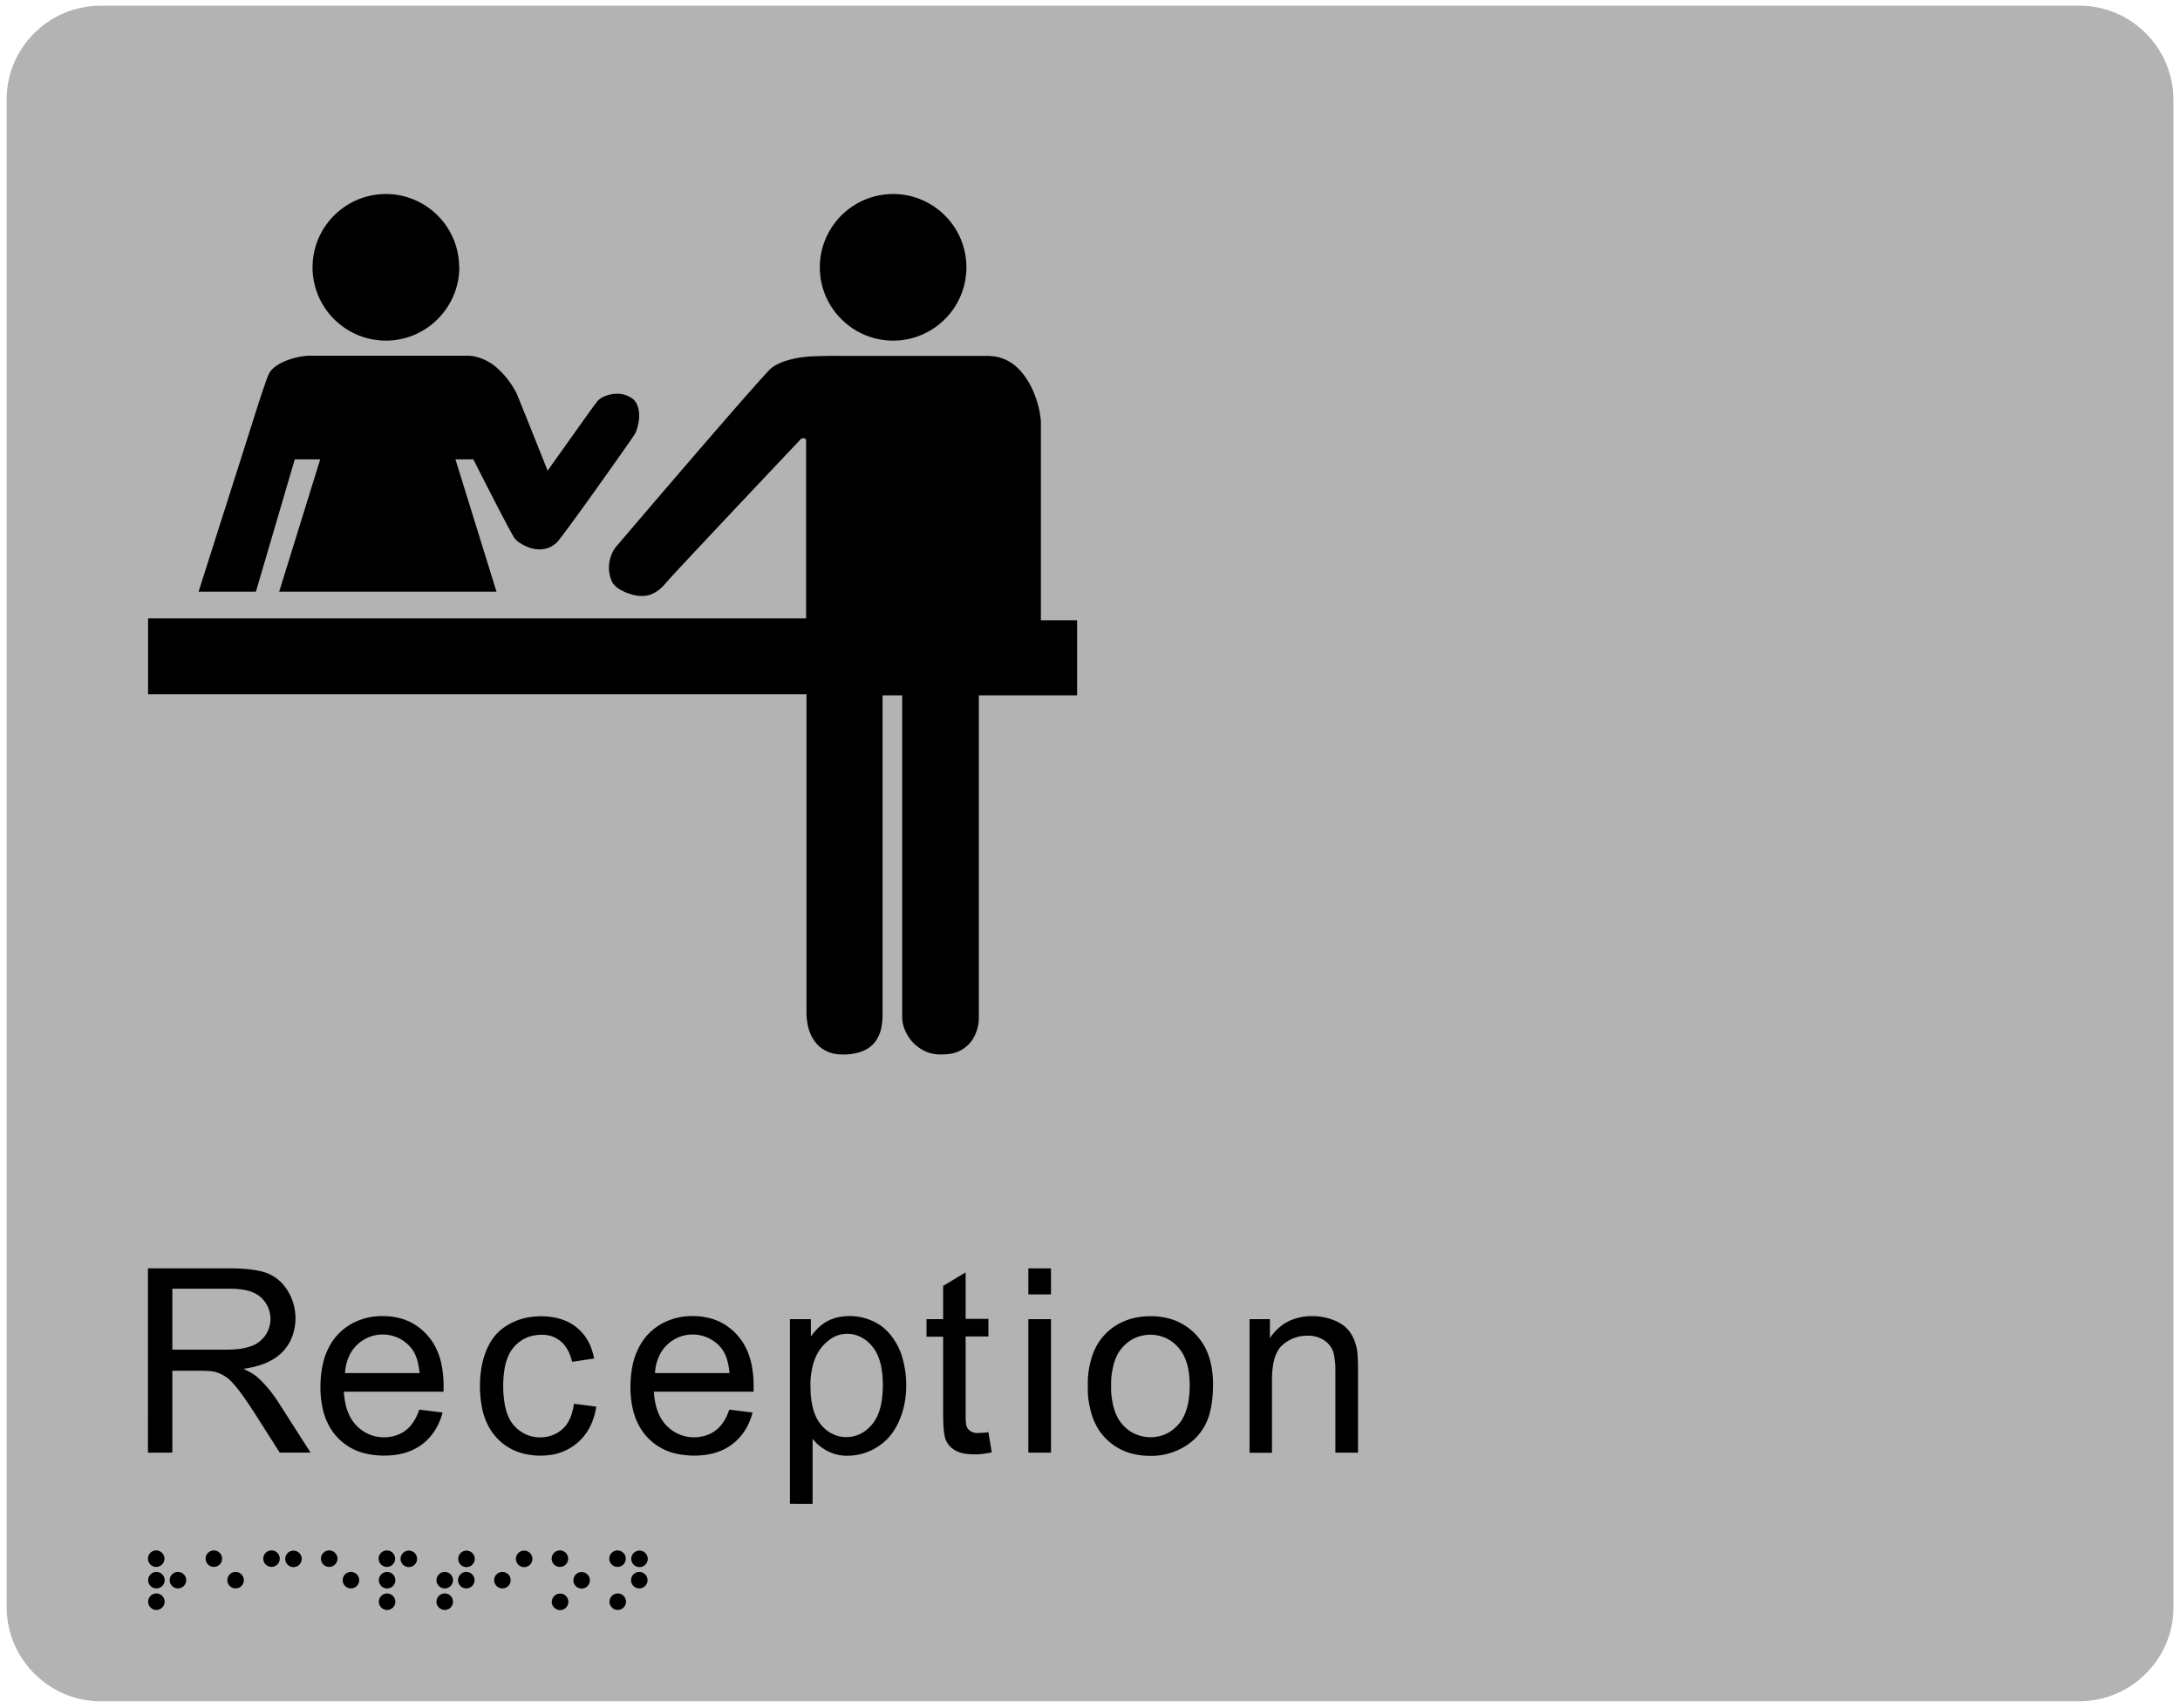 <svg id="Layer_1" data-name="Layer 1" xmlns="http://www.w3.org/2000/svg" viewBox="0 0 655.98 513.96"><title>reception-silver</title><path d="M2,30A28,28,0,0,1,8.91,11.49,28.3,28.3,0,0,1,30.3,1.72H625.67A27.94,27.94,0,0,1,644.2,8.64,28.3,28.3,0,0,1,654,30V483.66a27.94,27.94,0,0,1-6.91,18.53A28.3,28.3,0,0,1,625.67,512H30.3A27.94,27.94,0,0,1,11.77,505,28.3,28.3,0,0,1,2,483.66V30" fill="#b3b3b3" fill-rule="evenodd"/><path d="M59.83,178.08H77L88.7,138.25h7.65L84,178.08h65.4l-12.35-39.83h5.39c3.35,6.65,6.75,13.27,8.76,17.11s2.63,4.89,3,5.54a5.93,5.93,0,0,0,1.64,2.08c3,2.19,7.7,3.75,11.48.5a8.42,8.42,0,0,0,.79-.87c.33-.41.78-1,1.72-2.25s2.39-3.21,6-8.2,9.27-13,12.22-17.2,3.14-4.56,3.34-5.08c.81-2.14,1.56-5.66.14-8.47a4.6,4.6,0,0,0-.85-1.14,7.57,7.57,0,0,0-5.5-1.75,9.77,9.77,0,0,0-3.3.78,5.71,5.71,0,0,0-2.14,1.48l-.62.81c-.35.47-.92,1.22-3.34,4.61s-6.71,9.42-11,15.45c-2.64-6.64-5.28-13.27-6.79-17s-1.86-4.63-2.09-5.17l-.4-1a29,29,0,0,0-2.56-4.11,23.19,23.19,0,0,0-2.7-3,14.9,14.9,0,0,0-8-4.2,11.4,11.4,0,0,0-1.66-.12H92.87a18.93,18.93,0,0,0-3.13.41,23.9,23.9,0,0,0-3.08.88,16.89,16.89,0,0,0-2.27,1,11.74,11.74,0,0,0-1.49.94,6.45,6.45,0,0,0-2.09,2.44c-.14.33-.28.67-.64,1.66s-1,2.63-4.39,13.34-9.72,30.49-16,50.28"/><path d="M252,107.08c-7,.06-9,.21-10.8.46a29,29,0,0,0-4.55,1,17.23,17.23,0,0,0-2.93,1.19,9,9,0,0,0-1.81,1.22c-.32.29-.62.59-2.36,2.51s-4.93,5.48-12.56,14.27-19.68,22.82-31.69,36.9A10.31,10.31,0,0,0,184.12,175c.86,1.71,2.61,2.55,4,3.22,3.9,1.57,7.81,2.07,11.65-2.1.34-.4.69-.79,1.62-1.82s2.44-2.69,9.14-9.84,18.6-19.79,30.52-32.4c.54-.32,1.66-.19,1.51.58v53.46h-198v22.84H242.68v96.36a20.62,20.62,0,0,0,.46,3.57,12.68,12.68,0,0,0,.86,2.54,11.79,11.79,0,0,0,1,1.74,9.38,9.38,0,0,0,2.12,2.24,10,10,0,0,0,5.15,1.9c2.23.16,6,.12,9-1.84a8.41,8.41,0,0,0,2.33-2.28,9.7,9.7,0,0,0,.93-1.7,11.13,11.13,0,0,0,.73-2.46,20.78,20.78,0,0,0,.31-3.6V209.27h5.91v97.17a10.33,10.33,0,0,0,1.06,4.08,12.82,12.82,0,0,0,1.1,1.89,12.16,12.16,0,0,0,1.25,1.51c3.57,3.43,6.88,3.66,10.5,3.29a9.77,9.77,0,0,0,7.05-4.06,10.65,10.65,0,0,0,1-1.78,12.52,12.52,0,0,0,1.1-5V209.27h29.57V186.66h-10.9V126.71a29,29,0,0,0-1-5.37,29.84,29.84,0,0,0-1.82-4.73,22.77,22.77,0,0,0-2-3.34,17.54,17.54,0,0,0-1.87-2.23,12.63,12.63,0,0,0-7.23-3.77,17.49,17.49,0,0,0-2.31-.16c-1.05,0-2.53,0-5,0l-13.55,0c-7.65,0-19.51,0-26.46,0"/><path d="M138.21,80.45A22,22,0,0,1,134,93.34a22.25,22.25,0,0,1-5,5,22,22,0,0,1-25.78,0,22.25,22.25,0,0,1-5-5,22,22,0,0,1,0-25.78,22.25,22.25,0,0,1,5-5,22,22,0,0,1,25.78,0,22.28,22.28,0,0,1,5,5,22,22,0,0,1,4.16,12.89"/><path d="M290.8,80.45a22,22,0,0,1-4.16,12.89,22.25,22.25,0,0,1-5,5,22,22,0,0,1-25.78,0,22.3,22.3,0,0,1-5-5,22,22,0,0,1,0-25.78,22.25,22.25,0,0,1,5-5,22,22,0,0,1,25.78,0,22.28,22.28,0,0,1,5,5,22,22,0,0,1,4.16,12.89"/><path d="M51.86,406.19H67.64c1.21,0,2.41-.05,3.43-.14a17,17,0,0,0,4.47-.91A8.7,8.7,0,0,0,81,394.36a7.73,7.73,0,0,0-1-2.15,8.8,8.8,0,0,0-1.55-1.81,8.06,8.06,0,0,0-2-1.3,12.08,12.08,0,0,0-2.93-.91,23.32,23.32,0,0,0-4.1-.35H51.86v18.35m-7.34,31V381.71H69.11c1.79,0,3.59.08,5.08.21a30.45,30.45,0,0,1,3.66.54,12.48,12.48,0,0,1,7,3.72,15.33,15.33,0,0,1,3.79,7.68,15.52,15.52,0,0,1-1.47,10.07,14.18,14.18,0,0,1-2.08,2.84A13.4,13.4,0,0,1,82.32,409a18,18,0,0,1-3.86,1.77,29.63,29.63,0,0,1-5.22,1.18c.69.33,1.38.69,2,1a12.91,12.91,0,0,1,2.66,1.92c.5.46,1.16,1.12,1.83,1.86a41,41,0,0,1,4.07,5.34l9.65,15.1H84.17l-7.34-11.54c-.77-1.22-1.57-2.41-2.25-3.42-1.27-1.86-2.1-3-3.09-4.28-.46-.58-1-1.2-1.45-1.7a10.73,10.73,0,0,0-4.48-3.09,7.38,7.38,0,0,0-1.91-.46,31.16,31.16,0,0,0-3.28-.14H51.86v24.63Z" fill-rule="evenodd"/><path d="M103.82,413.23h22.43a21.83,21.83,0,0,0-.56-3.37,12.59,12.59,0,0,0-.89-2.48,8.58,8.58,0,0,0-1.12-1.76,11.09,11.09,0,0,0-16.32-.8,11.16,11.16,0,0,0-1.76,2.24,13.64,13.64,0,0,0-1.78,6.17m22.36,11,7,.87a20.57,20.57,0,0,1-1.47,3.9,16.46,16.46,0,0,1-2.07,3.17,15.87,15.87,0,0,1-2.61,2.49,15.42,15.42,0,0,1-3.11,1.82,17.93,17.93,0,0,1-3.81,1.18,25.32,25.32,0,0,1-10.25-.25,16.75,16.75,0,0,1-11-8.6,19.74,19.74,0,0,1-1.79-5,30.7,30.7,0,0,1-.65-6.43,32.41,32.41,0,0,1,.66-6.58,20.65,20.65,0,0,1,1.81-5.18,17.33,17.33,0,0,1,2.77-4,17.74,17.74,0,0,1,3.73-3,18.73,18.73,0,0,1,9.77-2.54,20.53,20.53,0,0,1,5.15.63,16,16,0,0,1,4.38,1.85,17.48,17.48,0,0,1,3.65,3,16.94,16.94,0,0,1,2.71,3.87,20.36,20.36,0,0,1,1.78,5.08,31.74,31.74,0,0,1,.64,6.89c0,.34,0,.89,0,1.43h-30a22.45,22.45,0,0,0,.65,4.33,14.46,14.46,0,0,0,1.29,3.33,11.53,11.53,0,0,0,1.82,2.5,11.47,11.47,0,0,0,12.95,2.6,9.26,9.26,0,0,0,3.36-2.51,12.31,12.31,0,0,0,1.42-2.06A18.82,18.82,0,0,0,126.17,424.24Z" fill-rule="evenodd"/><path d="M172.73,422.46l6.7.87a21.85,21.85,0,0,1-1.17,4.42,16.5,16.5,0,0,1-1.9,3.59,15.56,15.56,0,0,1-2.56,2.83,15.65,15.65,0,0,1-6.85,3.46,21.34,21.34,0,0,1-9.51-.19,15.89,15.89,0,0,1-4.4-1.82,16.73,16.73,0,0,1-3.58-2.91,16.37,16.37,0,0,1-2.64-3.81,20.32,20.32,0,0,1-1.75-5.08,34.53,34.53,0,0,1-.38-10.92,24.61,24.61,0,0,1,1.9-7.07,18,18,0,0,1,1.71-3,14.19,14.19,0,0,1,2.19-2.43,18,18,0,0,1,8.86-4,22.2,22.2,0,0,1,7.67.14,15.6,15.6,0,0,1,3.54,1.13,14,14,0,0,1,2.89,1.77,13.77,13.77,0,0,1,2.36,2.42,14.38,14.38,0,0,1,1.8,3.11,19,19,0,0,1,1.16,3.87l-6.62,1a15.21,15.21,0,0,0-.85-2.61,10.38,10.38,0,0,0-1.14-2,8.42,8.42,0,0,0-7.17-3.52,12.26,12.26,0,0,0-3.25.42,9.83,9.83,0,0,0-2.78,1.24,11.11,11.11,0,0,0-2.3,2,10.41,10.41,0,0,0-1.65,2.59,15.8,15.8,0,0,0-1.15,3.78,31,31,0,0,0-.44,5.34,32.32,32.32,0,0,0,.43,5.4,16.24,16.24,0,0,0,1.11,3.81,10.23,10.23,0,0,0,1.58,2.57,10.44,10.44,0,0,0,12.87,2.52,9.21,9.21,0,0,0,1.88-1.33,8.69,8.69,0,0,0,1.48-1.77,11.32,11.32,0,0,0,1.17-2.48,18.36,18.36,0,0,0,.77-3.33" fill-rule="evenodd"/><path d="M197.09,413.23h22.43a21.83,21.83,0,0,0-.55-3.37,12.59,12.59,0,0,0-.89-2.48,8.58,8.58,0,0,0-1.12-1.76,11.09,11.09,0,0,0-16.32-.8,11.16,11.16,0,0,0-1.76,2.24,13.65,13.65,0,0,0-1.78,6.17m22.36,11,7,.87A20.57,20.57,0,0,1,225,429a16.46,16.46,0,0,1-2.07,3.17,15.87,15.87,0,0,1-2.61,2.49,15.42,15.42,0,0,1-3.11,1.82,17.93,17.93,0,0,1-3.81,1.18,25.32,25.32,0,0,1-10.25-.25,16.75,16.75,0,0,1-11-8.6,19.74,19.74,0,0,1-1.79-5,30.77,30.77,0,0,1-.65-6.43,32.41,32.41,0,0,1,.66-6.58,20.61,20.61,0,0,1,1.82-5.18,17.3,17.3,0,0,1,2.76-4,17.74,17.74,0,0,1,3.73-3,18.73,18.73,0,0,1,9.77-2.54,20.53,20.53,0,0,1,5.15.63,16,16,0,0,1,4.38,1.85,17.48,17.48,0,0,1,3.65,3,16.94,16.94,0,0,1,2.71,3.87,20.36,20.36,0,0,1,1.78,5.08,31.74,31.74,0,0,1,.64,6.89c0,.34,0,.89,0,1.43h-30a22.45,22.45,0,0,0,.65,4.33,14.46,14.46,0,0,0,1.29,3.33,11.53,11.53,0,0,0,1.82,2.5,11.48,11.48,0,0,0,12.95,2.6,9.26,9.26,0,0,0,3.36-2.51,12.31,12.31,0,0,0,1.42-2.06A18.82,18.82,0,0,0,219.45,424.24Z" fill-rule="evenodd"/><path d="M243.91,417.31a22.16,22.16,0,0,0,.43,5.17,15.92,15.92,0,0,0,1.12,3.73,10.68,10.68,0,0,0,1.63,2.61,10.17,10.17,0,0,0,4.8,3.27,9.56,9.56,0,0,0,8.19-1.27,12.19,12.19,0,0,0,2.32-2.13,11.06,11.06,0,0,0,1.67-2.7,16.48,16.48,0,0,0,1.15-3.87,31.51,31.51,0,0,0,.44-5.32,29.42,29.42,0,0,0-.43-5.16,16.27,16.27,0,0,0-1.12-3.75,11.24,11.24,0,0,0-1.64-2.68,10.28,10.28,0,0,0-4.8-3.38,8.89,8.89,0,0,0-8,1.33,13.5,13.5,0,0,0-2.42,2.29,12.34,12.34,0,0,0-1.76,2.86,16.83,16.83,0,0,0-1.18,3.87,21.74,21.74,0,0,0-.44,5.14m-6.17,35.26V397H244v5.22a18.78,18.78,0,0,1,1.59-1.94,12.23,12.23,0,0,1,7.45-4,16.69,16.69,0,0,1,11.69,2.46,15.35,15.35,0,0,1,2.36,2,19.28,19.28,0,0,1,4.68,8.76,30,30,0,0,1,.65,11.42,24.64,24.64,0,0,1-2,7,20,20,0,0,1-1.73,3.07,15.85,15.85,0,0,1-2.15,2.51,17.08,17.08,0,0,1-8.41,4.31,17.27,17.27,0,0,1-2.89.29,12.75,12.75,0,0,1-8-2.5,13.28,13.28,0,0,1-2.72-2.57v19.56Z" fill-rule="evenodd"/><path d="M297.43,431.09l1,6a29.47,29.47,0,0,1-3.66.55,19.77,19.77,0,0,1-4-.11,8.67,8.67,0,0,1-3.28-1,6.94,6.94,0,0,1-2.19-1.91,6.23,6.23,0,0,1-.65-1.13,6,6,0,0,1-.39-1.28,19.2,19.2,0,0,1-.32-2.46c-.09-1.16-.14-2.75-.14-4.33V402.29h-5V397h5V387l6.77-4.09v14h6.85v5.3h-6.85v23.49c0,.76,0,1.52.06,2.07.14,1.44.17,1.79,1,2.63a3.82,3.82,0,0,0,2.82.86,22,22,0,0,0,3-.26" fill-rule="evenodd"/><path d="M309.44,437.18V397h6.81v40.18h-6.81m0-47.63v-7.83h6.81v7.83Z" fill-rule="evenodd"/><path d="M334.35,417.09a21,21,0,0,0,.45,5.11A15.7,15.7,0,0,0,336,426a11.23,11.23,0,0,0,1.75,2.7,12,12,0,0,0,2.41,2.1,11.36,11.36,0,0,0,9.22,1.28,10,10,0,0,0,2.81-1.28,12,12,0,0,0,2.41-2.12,11.24,11.24,0,0,0,1.75-2.72,16,16,0,0,0,1.19-3.83,29.33,29.33,0,0,0,.45-5.19,26.38,26.38,0,0,0-.45-5,15.29,15.29,0,0,0-1.19-3.7,11.45,11.45,0,0,0-1.77-2.71,12.24,12.24,0,0,0-2.43-2.11,11.27,11.27,0,0,0-9.18-1.27,10,10,0,0,0-2.82,1.27,11.93,11.93,0,0,0-2.41,2.09,11.17,11.17,0,0,0-1.75,2.69A15.58,15.58,0,0,0,334.8,412a20.92,20.92,0,0,0-.45,5.11m-7,0a24.51,24.51,0,0,1,.79-7.23,18.69,18.69,0,0,1,2.17-5.42,16.78,16.78,0,0,1,6.87-6.33,18.21,18.21,0,0,1,4.21-1.51,22.6,22.6,0,0,1,10.1.12,16.75,16.75,0,0,1,4.5,1.83,17.82,17.82,0,0,1,3.74,2.95,17.15,17.15,0,0,1,2.81,3.85,19.33,19.33,0,0,1,1.82,5,28.37,28.37,0,0,1,.65,6.21,41.72,41.72,0,0,1-.31,5.23,25.09,25.09,0,0,1-.83,4,16.4,16.4,0,0,1-1.21,3,17.15,17.15,0,0,1-1.76,2.7,15.83,15.83,0,0,1-2.26,2.3,19.22,19.22,0,0,1-12.44,4.33,22.15,22.15,0,0,1-5.4-.63,16.92,16.92,0,0,1-4.53-1.84,17.29,17.29,0,0,1-3.7-2.92,16.48,16.48,0,0,1-2.74-3.83,20.08,20.08,0,0,1-1.82-5.13A23.69,23.69,0,0,1,327.35,417.09Z" fill-rule="evenodd"/><path d="M376,437.18V397h6.13v5.71a15.39,15.39,0,0,1,3.34-3.64,13.17,13.17,0,0,1,4.25-2.22,17.72,17.72,0,0,1,11.89.56,14.43,14.43,0,0,1,1.93,1,9.16,9.16,0,0,1,2.61,2.41,11.89,11.89,0,0,1,1.59,3.12,13.35,13.35,0,0,1,.7,3.13c.05.51.1,1.16.14,2.08s.06,2.12.06,3.32v24.71h-6.81V412.74c0-1,0-2-.11-2.86-.3-2.46-.42-3.83-2.27-5.73a8.43,8.43,0,0,0-6-2.16,11.23,11.23,0,0,0-5.29,1.24,11.84,11.84,0,0,0-2.1,1.42,6.49,6.49,0,0,0-1.3,1.46,9.47,9.47,0,0,0-1,2,15,15,0,0,0-.73,3,29.53,29.53,0,0,0-.28,4.17v21.94H376" fill-rule="evenodd"/><path d="M44.52,469.09a2.46,2.46,0,0,1,.73-1.76,2.48,2.48,0,1,1,0,3.51,2.49,2.49,0,0,1-.73-1.76m.06,6.48a2.47,2.47,0,0,1,.73-1.76,2.48,2.48,0,1,1,0,3.51A2.49,2.49,0,0,1,44.58,475.57Zm0,6.48a2.47,2.47,0,0,1,.73-1.76,2.48,2.48,0,1,1,0,3.51A2.49,2.49,0,0,1,44.58,482.05Zm6.48-6.48a2.47,2.47,0,0,1,.73-1.76,2.48,2.48,0,1,1,0,3.51A2.49,2.49,0,0,1,51.06,475.57Z" fill-rule="evenodd"/><path d="M61.87,469.09a2.47,2.47,0,0,1,.73-1.76,2.48,2.48,0,1,1,0,3.51,2.49,2.49,0,0,1-.73-1.76m6.54,6.48a2.46,2.46,0,0,1,.73-1.76,2.48,2.48,0,1,1,0,3.51A2.49,2.49,0,0,1,68.42,475.57Z" fill-rule="evenodd"/><path d="M85.83,469.15a2.46,2.46,0,0,1,.73-1.76,2.48,2.48,0,1,1,0,3.51,2.49,2.49,0,0,1-.73-1.76m-6.61-.06a2.47,2.47,0,0,1,.73-1.76,2.48,2.48,0,1,1,0,3.51A2.49,2.49,0,0,1,79.22,469.09Z" fill-rule="evenodd"/><path d="M96.58,469.09a2.47,2.47,0,0,1,.73-1.76,2.48,2.48,0,1,1,0,3.51,2.49,2.49,0,0,1-.73-1.76m6.54,6.48a2.47,2.47,0,0,1,.73-1.76,2.48,2.48,0,1,1,0,3.51A2.49,2.49,0,0,1,103.12,475.57Z" fill-rule="evenodd"/><path d="M113.93,469.09a2.47,2.47,0,0,1,.73-1.76,2.48,2.48,0,1,1,0,3.51,2.49,2.49,0,0,1-.73-1.76m6.61.06a2.47,2.47,0,0,1,.73-1.76,2.48,2.48,0,1,1,0,3.51A2.49,2.49,0,0,1,120.53,469.15ZM114,475.57a2.47,2.47,0,0,1,.73-1.76,2.48,2.48,0,1,1,0,3.51A2.49,2.49,0,0,1,114,475.57Zm0,6.48a2.47,2.47,0,0,1,.73-1.76,2.48,2.48,0,1,1,0,3.51A2.49,2.49,0,0,1,114,482.05Z" fill-rule="evenodd"/><path d="M137.89,469.15a2.47,2.47,0,0,1,.73-1.76,2.48,2.48,0,1,1,0,3.51,2.49,2.49,0,0,1-.73-1.76m-6.54,6.42a2.47,2.47,0,0,1,.73-1.76,2.48,2.48,0,1,1,0,3.51A2.49,2.49,0,0,1,131.34,475.57Zm0,6.48a2.47,2.47,0,0,1,.73-1.76,2.48,2.48,0,1,1,0,3.51A2.49,2.49,0,0,1,131.34,482.05Zm6.48-6.48a2.47,2.47,0,0,1,.73-1.76,2.48,2.48,0,1,1,0,3.51A2.49,2.49,0,0,1,137.82,475.57Z" fill-rule="evenodd"/><path d="M155.24,469.15a2.47,2.47,0,0,1,.73-1.76,2.48,2.48,0,1,1,0,3.51,2.49,2.49,0,0,1-.73-1.76m-6.54,6.42a2.47,2.47,0,0,1,.73-1.76,2.48,2.48,0,1,1,0,3.51A2.49,2.49,0,0,1,148.7,475.57Z" fill-rule="evenodd"/><path d="M166,469.09a2.47,2.47,0,0,1,.73-1.76,2.48,2.48,0,1,1,0,3.51,2.49,2.49,0,0,1-.73-1.76m.06,13a2.47,2.47,0,0,1,.73-1.76,2.48,2.48,0,1,1,0,3.51A2.49,2.49,0,0,1,166,482.05Zm6.48-6.48a2.47,2.47,0,0,1,.73-1.76,2.48,2.48,0,1,1,0,3.51A2.49,2.49,0,0,1,172.53,475.57Z" fill-rule="evenodd"/><path d="M183.34,469.09a2.47,2.47,0,0,1,.73-1.76,2.48,2.48,0,1,1,0,3.51,2.49,2.49,0,0,1-.73-1.76m6.61.06a2.47,2.47,0,0,1,.73-1.76,2.48,2.48,0,1,1,0,3.51A2.49,2.49,0,0,1,189.94,469.15Zm-6.54,12.9a2.47,2.47,0,0,1,.73-1.76,2.48,2.48,0,1,1,0,3.51A2.49,2.49,0,0,1,183.4,482.05Zm6.48-6.48a2.47,2.47,0,0,1,.73-1.76,2.48,2.48,0,1,1,0,3.51A2.49,2.49,0,0,1,189.88,475.57Z" fill-rule="evenodd"/></svg>